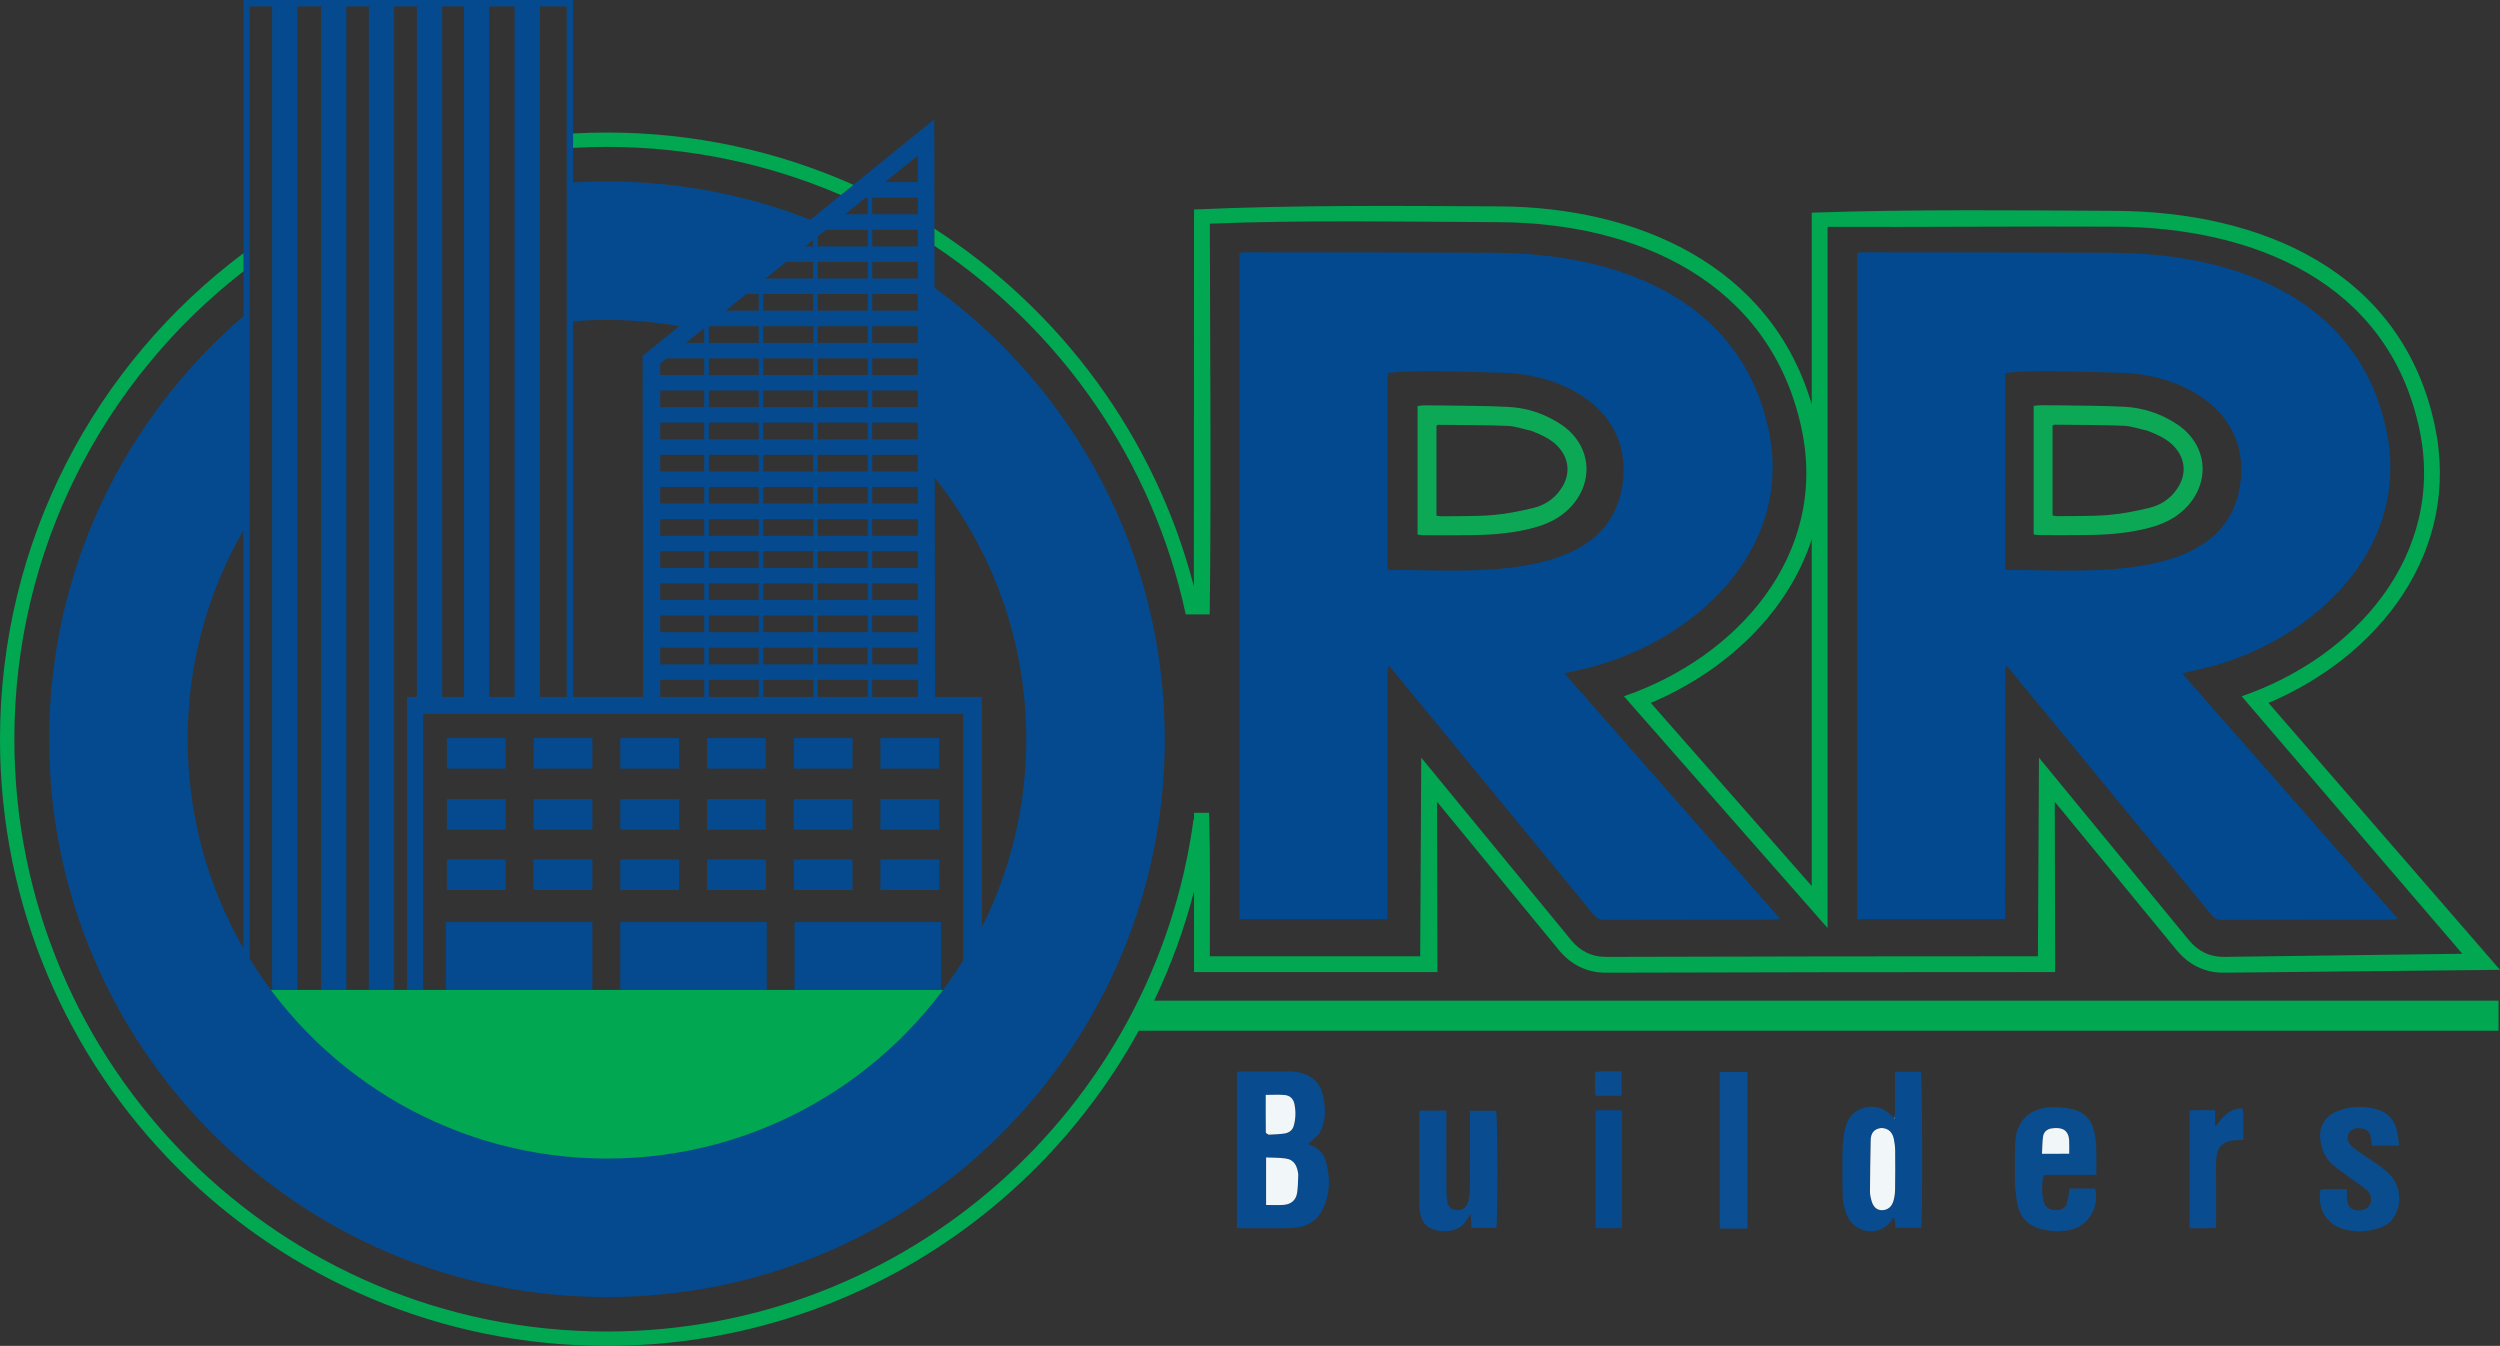<?xml version="1.0" encoding="UTF-8"?>
<!DOCTYPE svg PUBLIC "-//W3C//DTD SVG 1.1//EN" "http://www.w3.org/Graphics/SVG/1.1/DTD/svg11.dtd">
<!-- Creator: CorelDRAW -->
<svg xmlns="http://www.w3.org/2000/svg" xml:space="preserve" width="7.902in" height="4.254in" version="1.1" style="shape-rendering:geometricPrecision; text-rendering:geometricPrecision; image-rendering:optimizeQuality; fill-rule:evenodd; clip-rule:evenodd"
viewBox="0 0 7926.07 4266.87"
 xmlns:xlink="http://www.w3.org/1999/xlink"
 xmlns:xodm="http://www.corel.com/coreldraw/odm/2003">
 <rect x="0" y="0" width="7926.07" height="4266.87" fill="#333333" stroke="none"/>
 <defs>
  <style type="text/css">
   <![CDATA[
    .fil0 {fill:#01A751}
    .fil10 {fill:#054A8F}
    .fil8 {fill:#024990;fill-rule:nonzero}
    .fil5 {fill:#06498D;fill-rule:nonzero}
    .fil1 {fill:#084B8F;fill-rule:nonzero}
    .fil3 {fill:#094C8F;fill-rule:nonzero}
    .fil2 {fill:#0A4D8F;fill-rule:nonzero}
    .fil4 {fill:#0B4E91;fill-rule:nonzero}
    .fil9 {fill:#0DA856;fill-rule:nonzero}
    .fil6 {fill:#F1F6F9;fill-rule:nonzero}
    .fil7 {fill:#FEFFFE;fill-rule:nonzero}
   ]]>
  </style>
 </defs>
 <g id="Layer_x0020_1">
  <path class="fil0" d="M1923.63 3686.51c-440,0 -830.05,-215.66 -1072.32,-547.95l2144.65 0c-242.28,332.29 -632.33,547.95 -1072.32,547.95z"/>
  <g>
   <path class="fil1" d="M4182.42 3594.66c-11.88,11.52 -22.75,21.69 -34.82,32.99 3.76,1.72 6.84,3.42 10.11,4.57 23.35,8.21 38.71,24.96 45.38,47.89 14.91,51.21 14.68,102.26 -8.36,151.48 -16.01,34.19 -43.02,54.52 -80.77,59.49 -12.04,1.58 -24.21,2.82 -36.33,2.92 -44.9,0.36 -89.81,0.23 -134.72,0.16 -6.69,-0.01 -13.38,-0.7 -21.56,-1.15 0,-165.16 0,-329.11 0,-494.43 5.11,-0.68 10.16,-1.91 15.21,-1.92 47.95,-0.13 95.9,-0.12 143.86,0.01 8.36,0.02 16.77,0.35 25.07,1.31 51.17,5.92 82.03,33.44 90.96,84.38 6.64,37.85 7.25,75.85 -14.02,112.31l0 0zm-66.51 127.17c-2.82,-24.64 -12.34,-44.96 -39.4,-48.89 -20.01,-2.91 -40.53,-2.35 -62.44,-3.4 0,51.58 0,100.35 0,150.7 19.62,0 37.78,1.12 55.73,-0.28 22.89,-1.79 38.83,-14.42 42.52,-37.58 2.96,-18.57 2.74,-37.64 3.59,-60.54l0 0zm-91.52 -124.3c15.87,-1.18 31.87,-1.51 47.58,-3.8 14.36,-2.09 25.72,-9.95 29.84,-24.75 6.41,-23.07 6.89,-46.49 1.84,-69.93 -3.48,-16.13 -14.69,-25.81 -29.95,-27.33 -19.33,-1.91 -38.99,-0.46 -60.82,-0.46 0,40.2 -0.13,79.51 0.32,118.8 0.03,2.45 4.63,4.85 11.2,7.47z"/>
  </g>
  <g>
   <path class="fil1" d="M6005 3543.51c0.99,-6.56 2.78,-13.12 2.83,-19.69 0.26,-34.28 0.08,-68.57 0.05,-102.85 -0,-7.46 0,-14.91 0,-23.37 29.06,0 55.54,0 81.96,0 4.88,15.87 6.07,468.92 1.15,495.35 -26.14,0 -52.54,0 -81.02,0 -1.18,-9.15 -2.39,-18.56 -3.61,-27.98 -1.8,-1.46 -3.61,-2.91 -5.41,-4.37 -1.86,4.09 -2.95,8.81 -5.7,12.19 -38.74,47.62 -111.2,39.1 -137.87,-16.27 -11.11,-23.06 -15.07,-48.08 -15.49,-73.26 -0.83,-50.27 -1.52,-100.61 0.26,-150.83 0.82,-23.29 4.53,-47.42 12.16,-69.34 20.51,-58.95 99.71,-73.03 141.66,-26.58 2.04,2.25 4.13,4.47 7.72,7.85 2.38,1.23 3.23,1.31 4.08,1.39 0.02,-0.58 0.2,-1.6 0.04,-1.65 -0.89,-0.32 -1.86,-0.41 -2.81,-0.58l0 0zm-42.24 32.67c-22.28,2.83 -31.35,17.44 -31.82,37.91 -1.25,54.77 -1.99,109.56 -2.34,164.35 -0.06,8.99 2.18,18.17 4.49,26.96 5.57,21.19 16.97,31.42 33.74,31.37 17.89,-0.05 31.56,-11.05 36.79,-31.53 2.8,-10.96 4.42,-22.5 4.58,-33.8 0.6,-41.11 0.66,-82.24 0.25,-123.36 -0.12,-12.1 -1.59,-24.36 -4.02,-36.22 -4.2,-20.5 -15.31,-34.66 -41.68,-35.68z"/>
  </g>
  <g>
   <path class="fil2" d="M6388.34 3762.5c0.16,-48.67 -1.28,-95.16 0.91,-141.49 3.12,-65.94 44.52,-106.77 110.49,-110.38 20.31,-1.11 41.18,0.51 61.26,3.95 45.78,7.85 71.03,33.78 79.86,79.25 8.19,42.19 4.74,84.77 5.57,130.53 -56.79,1.26 -112,-0.05 -166.74,0.79 -7.65,20.81 -6.46,72.94 1.39,90.15 7.8,17.09 22.02,21.92 39.29,21.32 18.11,-0.64 29.19,-7.75 33.8,-24.98 3.67,-13.7 4.54,-28.15 6.86,-43.58 27.4,0 54.42,0 81.33,0 15.08,61.25 -23.35,121.06 -83.59,132.24 -31.44,5.84 -62.05,3.63 -92.44,-5.07 -35.98,-10.3 -59.05,-34.36 -68.6,-69.88 -5.28,-19.63 -6.39,-40.37 -9.39,-62.86l0 0zm126.72 -104.5c14.81,-0.09 29.62,-0.19 45.2,-0.28 0,-16.13 0.59,-28.91 -0.11,-41.63 -1.97,-35.63 -24.6,-43.05 -55.48,-38.6 -15.2,2.19 -25.3,11.49 -27.34,26.47 -2.3,16.92 -2.24,34.17 -3.35,54.04 14.27,0 25.45,0 41.09,0z"/>
  </g>
  <path class="fil3" d="M4647.22 3872.28c-25.95,37.27 -80.87,37.34 -113.26,21.14 -21.93,-10.97 -29.34,-32.04 -32.67,-54.55 -1.55,-10.48 -1.52,-21.26 -1.53,-31.9 -0.11,-89.07 -0.09,-178.14 -0.02,-267.21 0,-5.87 0.71,-11.74 1.16,-18.76 28.33,0 55.29,0 84.67,0 0,9.36 0,17.57 0,25.79 -0.02,76.13 -0.17,152.26 0.1,228.38 0.04,12.11 1.11,24.38 3.36,36.26 2.66,14.05 12.01,22.58 26.43,24.73 15.91,2.38 29.41,-3.84 36.12,-17.96 3.52,-7.42 5.72,-15.8 6.74,-23.97 1.5,-12.04 1.91,-24.29 1.93,-36.44 0.16,-70.04 0.07,-140.07 0.06,-210.11 0,-8.23 0,-16.46 0,-26.27 29,0 56.03,0 83.16,0 4.55,15.62 5.35,346.89 0.56,371.45 -25.3,0 -50.88,0 -78.58,0 -0.92,-13.01 -1.84,-26.08 -3.15,-44.56 -6.55,10.47 -10.35,16.55 -15.09,23.99z"/>
  <path class="fil2" d="M7362.07 3639.89c-2.25,-9.93 -4.47,-18.07 -5.51,-26.35 -5,-39.75 12.87,-72.93 49.59,-88.83 42.07,-18.21 85.87,-19.98 129.71,-7.46 33.33,9.52 55.02,31.99 63.09,65.97 3.63,15.28 4.83,31.14 7.47,48.95 -30.8,0 -58.44,0 -86.24,0 -1.54,-10.51 -2.44,-20.34 -4.51,-29.91 -2.84,-13.1 -11.08,-21.31 -24.48,-24.09 -14.88,-3.09 -29.14,-2.18 -40.63,8.77 -9.91,9.45 -10.61,27.94 -0.82,39.96 6.62,8.12 15.08,15.07 23.71,21.15 23.66,16.68 48.15,32.2 71.69,49.04 11.69,8.36 23.07,17.66 32.79,28.2 30.94,33.55 37.39,84.94 16.43,125.3 -9.45,18.19 -23.74,31.63 -42.92,39.3 -39.47,15.78 -79.88,18.49 -120.87,7.04 -54.71,-15.28 -84.8,-65.87 -73.6,-125.32 5.63,-0.41 11.58,-1.19 17.53,-1.23 21.21,-0.16 42.42,-0.06 66.29,-0.06 0,11.77 -0.77,21.53 0.19,31.13 1.3,13.09 4,26.93 17.96,32.12 15.46,5.74 31.71,5.59 45.96,-4.42 16.78,-11.79 17.35,-37.91 0.69,-54.33 -8.06,-7.95 -17.96,-14.05 -27.15,-20.8 -26.37,-19.38 -53.35,-37.97 -79.02,-58.23 -17.61,-13.9 -29.57,-32.67 -37.36,-55.88z"/>
  <path class="fil4" d="M5452.15 3643.85c0,-82.82 0,-163.35 0,-245.59 29.85,0 58.25,0 88.09,0 0,164.81 0,329.48 0,496.73 -15.16,0 -29.38,0 -43.59,0 -13.62,0 -27.24,0 -44.08,0 -0.94,-28.16 -0.28,-55.23 -0.39,-82.25 -0.12,-28.15 -0.03,-56.3 -0.03,-84.44 0,-27.39 0,-54.78 0,-84.45z"/>
  <path class="fil3" d="M7112.06 3583.84c0,10.51 0,18.82 0,29.77 -8.56,0.42 -15.85,0.73 -23.13,1.14 -41.18,2.3 -61.11,21.77 -62.57,63.28 -1.07,30.45 -0.29,60.96 -0.3,91.44 -0.02,40.31 -0,80.62 -0,123.68 -14.87,0.36 -28.21,0.81 -41.57,0.97 -13.6,0.16 -27.2,0.04 -42.49,0.04 0,-124.84 0,-247.89 0,-373.55 26.1,-1.88 52.26,-0.47 81.09,-0.79 0,18.83 0,35.82 0,52.81 22.72,-29.85 43.49,-58.55 85.49,-58.75 6.21,10.96 2.82,22.51 3.37,33.48 0.58,11.4 0.12,22.86 0.12,36.49z"/>
  <path class="fil5" d="M5142.46 3561.66c0,111.06 0,219.84 0,331.77 -28.45,1.19 -55.28,0.78 -83.83,0.26 0,-124.71 0,-247.63 0,-373.89 13.13,0 26.52,0 39.92,0 13.57,0 27.14,0 43.91,0 0,14.33 0,26.96 0,41.86z"/>
  <path class="fil3" d="M5077.41 3396.57c22.45,0 42.67,0 63.68,0 0,27.1 0,51.58 0,77.29 -27.61,0 -53.79,0 -83.03,0 -2.36,-24.5 -0.62,-49.06 -1.11,-75.34 6.78,-0.72 12.51,-1.33 20.46,-1.94z"/>
  <path class="fil6" d="M4116.08 3723.86c-1.02,20.88 -0.81,39.95 -3.77,58.51 -3.69,23.16 -19.63,35.79 -42.52,37.58 -17.96,1.4 -36.11,0.28 -55.73,0.28 0,-50.34 0,-99.12 0,-150.7 21.91,1.06 42.43,0.49 62.44,3.4 27.07,3.93 36.58,24.25 39.58,50.92z"/>
  <path class="fil6" d="M4022.34 3597.43c-4.52,-2.52 -9.13,-4.92 -9.15,-7.37 -0.45,-39.3 -0.32,-78.6 -0.32,-118.8 21.84,0 41.5,-1.45 60.82,0.46 15.26,1.51 26.47,11.2 29.95,27.33 5.06,23.44 4.58,46.86 -1.84,69.93 -4.11,14.8 -15.48,22.66 -29.84,24.75 -15.71,2.29 -31.71,2.61 -49.63,3.7z"/>
  <path class="fil6" d="M5964.53 3576.1c24.6,1.09 35.71,15.25 39.91,35.75 2.43,11.87 3.9,24.12 4.02,36.22 0.41,41.12 0.35,82.25 -0.25,123.36 -0.17,11.31 -1.78,22.84 -4.58,33.8 -5.23,20.48 -18.9,31.48 -36.79,31.53 -16.77,0.04 -28.17,-10.18 -33.74,-31.37 -2.31,-8.79 -4.55,-17.98 -4.49,-26.96 0.36,-54.79 1.09,-109.58 2.34,-164.35 0.47,-20.47 9.54,-35.07 33.59,-37.97z"/>
  <path class="fil7" d="M6005.08 3543.41c0.86,0.26 1.84,0.35 2.72,0.68 0.17,0.06 -0.02,1.08 -0.04,1.65 -0.85,-0.08 -1.7,-0.16 -2.49,-1.43 0.06,-1.19 -0.11,-1 -0.2,-0.9z"/>
  <path class="fil6" d="M6512.83 3658c-13.41,0 -24.59,0 -38.86,0 1.12,-19.87 1.05,-37.12 3.35,-54.04 2.03,-14.99 12.13,-24.28 27.34,-26.47 30.88,-4.45 53.51,2.98 55.48,38.6 0.71,12.72 0.11,25.51 0.11,41.63 -15.58,0.09 -30.39,0.19 -47.43,0.28z"/>
  <g>
   <path class="fil8" d="M3929.46 886.63c0,-29.5 0,-56.72 0,-84.76 7.76,-0.84 12.89,-1.88 18.02,-1.88 264.39,0.35 528.78,0.18 793.17,1.54 383.45,1.95 777.04,141.5 866.45,561.11 82.52,387.3 -246.91,681.34 -592.11,759.43 -16.91,3.83 -33.79,7.76 -55.14,12.68 228.77,260.37 455.17,518.04 683.91,778.37 -8.29,1.18 -13.06,2.44 -17.82,2.44 -180.58,0.09 -361.16,-0.13 -541.74,0.43 -14.99,0.05 -23.48,-6.09 -32.22,-16.74 -211.71,-257.95 -423.66,-515.7 -635.58,-773.49 -3.79,-4.6 -7.68,-9.12 -11.06,-13.13 -2.24,0.58 -2.96,0.65 -3.56,0.95 -0.67,0.34 -1.7,0.82 -1.77,1.34 -0.39,3 -0.75,6.03 -0.75,9.05 -0.13,261.34 -0.23,522.68 -0.35,784.03 0,0.72 -0.39,1.45 -0.64,2.17 -0.24,0.72 -0.53,1.43 -1.45,3.84 -154.26,0 -309.17,0 -467.35,0 0,-675.57 0,-1350.33 -0,-2027.39l0 0zm469.73 647.02c0,90.43 0,180.87 0,273.35 10.29,0 17.77,0 25.25,0 238.13,-0.01 699.24,46.27 722.31,-297.89 14.45,-215.7 -194.86,-323.93 -383.61,-327.34 -93.91,-1.69 -278.78,-11.87 -363.94,1.34 0,116.1 0,231.03 0,350.53zm1488.71 -647.02c0,-29.5 0,-56.72 0,-84.76 7.76,-0.84 12.89,-1.88 18.02,-1.88 264.39,0.35 528.78,0.18 793.17,1.54 383.45,1.95 777.04,141.5 866.45,561.11 82.52,387.3 -246.91,681.34 -592.11,759.43 -16.91,3.83 -33.79,7.76 -55.14,12.68 228.77,260.37 455.17,518.04 683.91,778.37 -8.29,1.18 -13.06,2.44 -17.82,2.44 -180.58,0.09 -361.16,-0.13 -541.74,0.43 -14.99,0.05 -23.48,-6.09 -32.22,-16.74 -211.71,-257.95 -423.66,-515.7 -635.58,-773.49 -3.79,-4.6 -7.68,-9.12 -11.06,-13.13 -2.24,0.58 -2.96,0.65 -3.56,0.95 -0.67,0.34 -1.7,0.82 -1.77,1.34 -0.39,3 -0.75,6.03 -0.75,9.05 -0.13,261.34 -0.23,522.68 -0.35,784.03 0,0.72 -0.39,1.45 -0.64,2.17 -0.24,0.72 -0.53,1.43 -1.45,3.84 -154.26,0 -309.17,0 -467.35,0 0,-675.57 0,-1350.33 -0,-2027.39l0 0zm469.73 647.02c0,90.43 0,180.87 0,273.35 10.29,0 17.77,0 25.25,0 238.13,-0.01 699.24,46.27 722.31,-297.89 14.45,-215.7 -194.86,-323.93 -383.61,-327.34 -93.91,-1.69 -278.78,-11.87 -363.94,1.34 0,116.1 0,231.03 0,350.53z"/>
  </g>
  <g>
   <path class="fil9" d="M4566.37 1285.33c73.35,1.38 144.43,1.06 215.3,4.67 60.02,3.05 116.07,21.81 166.69,55.15 96.2,63.36 108.92,182.24 28.97,264.76 -31.94,32.96 -71.21,51.49 -114.52,63.18 -61.39,16.57 -124.23,22.18 -187.49,23.28 -54.45,0.94 -108.92,0.44 -163.39,0.41 -5.35,-0 -10.69,-1.18 -17.68,-2.01 0,-135.5 0,-270.12 0,-407.42 23.03,-4.31 46.55,-1.03 72.13,-2.02l0 0zm288.93 80.61c-25.36,-5.5 -50.57,-14.75 -76.11,-15.78 -73.16,-2.94 -146.46,-2.56 -219.7,-3.36 -1.31,-0.01 -2.63,1.43 -5.33,3.01 0,94.13 0,189.08 0,284.87 5.71,0.89 10.22,2.26 14.72,2.18 54.38,-0.89 108.96,0.54 163.07,-3.84 42.92,-3.48 85.73,-12.21 127.75,-22.15 39.52,-9.34 72.01,-31.65 93.53,-67.32 26.77,-44.36 20.5,-92.63 -15.71,-129.88 -22.12,-22.75 -50.18,-34.92 -82.23,-47.74z"/>
  </g>
  <g>
   <path class="fil9" d="M6519.72 1284.92c73.35,1.38 144.43,1.06 215.3,4.67 60.02,3.05 116.07,21.81 166.69,55.15 96.2,63.36 108.92,182.24 28.97,264.76 -31.94,32.96 -71.21,51.49 -114.52,63.18 -61.39,16.57 -124.23,22.18 -187.49,23.28 -54.45,0.94 -108.92,0.44 -163.39,0.41 -5.35,-0 -10.69,-1.18 -17.68,-2.01 0,-135.5 0,-270.12 0,-407.42 23.03,-4.31 46.55,-1.03 72.13,-2.02l0 0zm288.93 80.61c-25.36,-5.5 -50.57,-14.75 -76.11,-15.78 -73.16,-2.94 -146.46,-2.56 -219.7,-3.36 -1.31,-0.01 -2.63,1.43 -5.33,3.01 0,94.13 0,189.08 0,284.87 5.71,0.89 10.22,2.26 14.72,2.18 54.38,-0.89 108.96,0.54 163.07,-3.84 42.92,-3.48 85.73,-12.21 127.75,-22.15 39.52,-9.34 72.01,-31.65 93.53,-67.32 26.77,-44.36 20.5,-92.63 -15.71,-129.88 -22.12,-22.75 -50.18,-34.92 -82.23,-47.74z"/>
  </g>
  <path class="fil10" d="M1416.87 2533.51l186.44 0 0 96.83 -186.44 0 0 -96.83zm507.45 -1519.24c78.14,0 154.68,6.81 229.11,19.76l-116.12 94.19 1.67 1081.23 -222.12 0 0 -1190.79c35.45,-2.85 71.27,-4.39 107.46,-4.39zm645.06 -317.63c-199.87,-78.35 -417.41,-121.46 -645.06,-121.46 -36.1,0 -71.91,1.2 -107.46,3.35l0 -558.47 0 -20.06 -20.06 0 -1004.95 0 -11.25 0 -8.81 0 0 1002.49c-377.08,324.29 -615.96,804.8 -615.96,1341.18 0,976.71 791.78,1768.49 1768.49,1768.49 976.71,0 1768.49,-791.78 1768.49,-1768.49 0,-588.68 -287.69,-1110.13 -730.1,-1431.55l-0.67 -533.97 -392.66 318.49zm394.08 817.87c181.64,227.32 290.26,515.55 290.26,829.16 0,214.12 -50.7,416.37 -140.63,595.54l0 -729.76 -148.76 0 -0.86 -694.93zm90.13 1530.78c-234.64,376.88 -652.63,627.77 -1129.27,627.77 -478.8,0 -898.43,-253.17 -1132.47,-632.9l0 -3020.11 70.95 0 0 3118.5 80.28 0 0 -3118.5 74.76 0 0 3118.5 80.28 0 0 -3118.5 71.16 0 0 3118.5 80.28 0 0 -3118.5 72.11 0 0 2189.39 -31.35 0 0 929.11 51.1 0 0 -875.44 1712.15 0 0 782.17zm-2281.8 -38.66c-112.5,-195.14 -176.87,-421.54 -176.87,-662.96 0,-241.39 64.4,-467.71 176.87,-662.82l0 1325.78zm1025.01 -797.19l0 -2189.39 -85.05 0 0 2189.39 85.05 0zm-165.33 0l0 -2189.39 -80.21 0 0 2189.39 80.21 0zm-160.49 0l0 -2189.39 -69.01 0 0 2189.39 69.01 0zm622.2 0l139.57 0 0 -54.25 -139.57 0 0 54.25zm154.09 0l158.24 0 0 -54.25 -158.24 0 0 54.25zm172.75 0l158.24 0 0 -54.25 -158.24 0 0 54.25zm172.75 0l158.24 0 0 -54.25 -158.24 0 0 54.25zm172.76 0l144.62 0 0 -54.25 -144.62 0 0 54.25zm-1073.76 324.07l186.44 0 0 96.83 -186.44 0 0 -96.83zm274.89 0l186.44 0 0 96.83 -186.44 0 0 -96.83zm274.89 0l186.44 0 0 96.83 -186.44 0 0 -96.83zm274.89 0l186.44 0 0 96.83 -186.44 0 0 -96.83zm274.9 0l186.44 0 0 96.83 -186.44 0 0 -96.83zm-1374.46 -193.63l186.44 0 0 96.83 -186.44 0 0 -96.83zm274.89 0l186.44 0 0 96.83 -186.44 0 0 -96.83zm274.89 0l186.44 0 0 96.83 -186.44 0 0 -96.83zm274.89 0l186.44 0 0 96.83 -186.44 0 0 -96.83zm274.89 0l186.44 0 0 96.83 -186.44 0 0 -96.83zm274.9 0l186.44 0 0 96.83 -186.44 0 0 -96.83zm-1374.46 384.88l186.44 0 0 96.83 -186.44 0 0 -96.83zm274.89 0l186.44 0 0 96.83 -186.44 0 0 -96.83zm274.89 0l186.44 0 0 96.83 -186.44 0 0 -96.83zm274.89 0l186.44 0 0 96.83 -186.44 0 0 -96.83zm274.89 0l186.44 0 0 96.83 -186.44 0 0 -96.83zm274.9 0l186.44 0 0 96.83 -186.44 0 0 -96.83zm-1377.5 198.52l464.38 0 0 215.28 -464.38 0 0 -215.28zm552.62 0l464.38 0 0 215.28 -464.38 0 0 -215.28zm552.62 0l464.38 0 0 215.28 -464.38 0 0 -215.28zm-344.26 -1836.38l57.94 0 0 -46.81 -57.94 46.81zm126.14 -101.92l104.55 0 0 -52.88 -39.12 0 -65.43 52.88zm252.27 -203.85l25.03 0 0 -20.23 -25.03 20.23zm126.14 -101.92l71.65 0 0 -52.88 -6.22 0 -65.43 52.88zm126.14 -101.92l104.66 0 0 -84.57 -104.66 84.57zm-186.84 150.97l-25.88 20.92 0 31.96 158.24 0 0 -52.88 -132.35 0zm-126.14 101.92l-65.43 52.88 151.17 0 0 -52.88 -85.73 0zm-378.41 305.77l-20.93 16.92 0 35.96 139.57 0 0 -52.88 -118.64 0zm-20.93 664.42l139.57 0 0 -52.88 -139.57 0 0 52.88zm154.09 0l158.24 0 0 -52.88 -158.24 0 0 52.88zm172.75 0l158.24 0 0 -52.88 -158.24 0 0 52.88zm172.75 0l158.24 0 0 -52.88 -158.24 0 0 52.88zm172.76 0l144.62 0 0 -52.88 -144.62 0 0 52.88zm144.62 49.05l-144.62 0 0 52.88 144.62 0 0 -52.88zm-159.14 52.88l0 -52.88 -158.24 0 0 52.88 158.24 0zm-172.76 0l0 -52.88 -158.24 0 0 52.88 158.24 0zm-172.75 0l0 -52.88 -158.24 0 0 52.88 158.24 0zm-172.75 0l0 -52.88 -139.57 0 0 52.88 139.57 0zm-139.57 -407.7l139.57 0 0 -52.88 -139.57 0 0 52.88zm154.09 0l158.24 0 0 -52.88 -158.24 0 0 52.88zm172.75 0l158.24 0 0 -52.88 -158.24 0 0 52.88zm172.75 0l158.24 0 0 -52.88 -158.24 0 0 52.88zm172.76 0l144.62 0 0 -52.88 -144.62 0 0 52.88zm144.62 49.05l-144.62 0 0 52.88 144.62 0 0 -52.88zm-159.14 52.88l0 -52.88 -158.24 0 0 52.88 158.24 0zm-172.76 0l0 -52.88 -158.24 0 0 52.88 158.24 0zm-172.75 0l0 -52.88 -158.24 0 0 52.88 158.24 0zm-172.75 0l0 -52.88 -139.57 0 0 52.88 139.57 0zm360.02 -713.47l158.24 0 0 -52.88 -158.24 0 0 52.88zm172.76 0l144.62 0 0 -52.88 -144.62 0 0 52.88zm144.62 49.05l-144.62 0 0 52.88 144.62 0 0 -52.88zm-159.14 52.88l0 -52.88 -158.24 0 0 52.88 158.24 0zm-172.76 0l0 -52.88 -158.24 0 0 52.88 158.24 0zm-330.99 203.85l158.24 0 0 -52.88 -158.24 0 0 52.88zm172.75 0l158.24 0 0 -52.88 -158.24 0 0 52.88zm172.75 0l158.24 0 0 -52.88 -158.24 0 0 52.88zm172.76 0l144.62 0 0 -52.88 -144.62 0 0 52.88zm144.62 49.05l-144.62 0 0 52.88 144.62 0 0 -52.88zm-159.14 52.88l0 -52.88 -158.24 0 0 52.88 158.24 0zm-172.76 0l0 -52.88 -158.24 0 0 52.88 158.24 0zm-172.75 0l0 -52.88 -158.24 0 0 52.88 158.24 0zm-172.75 0l0 -52.88 -139.57 0 0 52.88 139.57 0zm677.4 -664.42l-144.62 0 0 52.88 144.62 0 0 -52.88zm0 1325.02l-144.62 0 0 52.88 144.62 0 0 -52.88zm-159.14 52.88l0 -52.88 -158.24 0 0 52.88 158.24 0zm-172.76 0l0 -52.88 -158.24 0 0 52.88 158.24 0zm-172.75 0l0 -52.88 -158.24 0 0 52.88 158.24 0zm-172.75 0l0 -52.88 -139.57 0 0 52.88 139.57 0zm677.4 -358.65l-144.62 0 0 52.88 144.62 0 0 -52.88zm-159.14 52.88l0 -52.88 -158.24 0 0 52.88 158.24 0zm-172.76 0l0 -52.88 -158.24 0 0 52.88 158.24 0zm-172.75 0l0 -52.88 -158.24 0 0 52.88 158.24 0zm-172.75 0l0 -52.88 -139.57 0 0 52.88 139.57 0zm677.4 -664.42l-144.62 0 0 52.88 144.62 0 0 -52.88zm-159.14 52.88l0 -52.88 -158.24 0 0 52.88 158.24 0zm-172.76 0l0 -52.88 -158.24 0 0 52.88 158.24 0zm-172.75 0l0 -52.88 -158.24 0 0 52.88 158.24 0zm504.65 252.9l-144.62 0 0 52.88 144.62 0 0 -52.88zm-159.14 52.88l0 -52.88 -158.24 0 0 52.88 158.24 0zm-172.76 0l0 -52.88 -158.24 0 0 52.88 158.24 0zm-172.75 0l0 -52.88 -158.24 0 0 52.88 158.24 0zm-172.75 0l0 -52.88 -139.57 0 0 52.88 139.57 0zm677.4 -664.42l-144.62 0 0 52.88 144.62 0 0 -52.88zm0 1325.02l-144.62 0 0 52.88 144.62 0 0 -52.88zm-159.14 52.88l0 -52.88 -158.24 0 0 52.88 158.24 0zm-172.76 0l0 -52.88 -158.24 0 0 52.88 158.24 0zm-172.75 0l0 -52.88 -158.24 0 0 52.88 158.24 0zm-172.75 0l0 -52.88 -139.57 0 0 52.88 139.57 0z"/>
  <path class="fil0" d="M3835.28 1947.84c5.38,-369.18 0.44,-1000.97 0.44,-1238.75 299.14,-11.99 620.05,-6.23 917.01,-4.71 434.98,2.22 859.48,187.52 959.02,654.69 85.65,401.97 -205.57,725.45 -563.21,848.35 192.37,218.94 384.74,437.88 577.11,656.83l68.51 77.97 0 -10.86c0,-737.41 -0,-1474.82 -0,-2212.23 303.69,1.24 607.9,-2.1 912,-0.55 434.98,2.22 864.49,173.33 964.03,640.51 85.65,401.97 -205.57,725.45 -563.21,848.35l699.62 816.32 -757.1 9.89c-45.1,0.14 -81.86,-19.04 -110.07,-53.41l-475.01 -578.17 -3.39 629.61c-453.32,0 -916.66,0.55 -1369.98,1.97 -45.1,0.14 -81.86,-19.04 -110.07,-53.41l-475.01 -578.17 -3.39 629.61c-222.29,0 -444.59,0 -666.88,0 0,-208.49 1.58,-295.04 -2.27,-454.91l-47.88 0 0 21.07 -1.55 0c-124.15,916.8 -909.8,1623.53 -1860.64,1623.53 -1037.11,0 -1877.85,-840.74 -1877.85,-1877.85 0,-603.1 284.36,-1139.75 726.27,-1483.3l0 -57.37c-468.56,350.76 -771.79,910.31 -771.79,1540.66 0,1062.25 861.12,1923.38 1923.38,1923.38 727.23,0 1360.06,-403.64 1686.93,-999.08l4311.07 0 0 -95.33 -4262.23 0c52.7,-110.17 95.29,-226.09 126.43,-346.63l0 255.98c257.22,0 514.44,0 771.66,0l-1.15 -539.85 386.15 470.08c37.77,46.02 88.77,71.93 148.99,71.74 471.51,-1.48 952.95,-1.97 1424.45,-1.97l-1.15 -539.85 386.15 470.08c37.77,46.02 88.77,71.93 148.99,71.74l876.4 -9.04 -733.83 -846.28c348.4,-147.39 612.59,-478.17 527,-879.84 -104.72,-491.48 -553.48,-677.85 -1012.83,-680.2 -328.86,-1.68 -633.1,-5.28 -962.41,5.67 0,202.66 0,405.33 0,607.99 -129.65,-441.86 -553.01,-625.61 -991.02,-627.85 -321.57,-1.64 -640.62,-4.66 -967.42,9.83l-0.49 1194.91c-122.91,-473.61 -421.78,-876.25 -822.6,-1134.13l0.07 54.47c400.31,266.53 692.5,682.63 796.72,1168.53l76.01 0zm-1129.46 -1361.85c-239.03,-106.59 -503.8,-165.87 -782.44,-165.87 -35.75,0 -71.25,1.06 -106.51,2.98l0 45.61c35.26,-1.97 70.76,-3.07 106.51,-3.07 263.8,0 514.83,54.47 742.6,152.67l39.84 -32.32zm3038.2 2223.17c0,-366.59 0,-733.17 -0,-1099.76 -75.68,234.15 -273.51,418.93 -510.21,519.07 170.07,193.56 340.14,387.13 510.22,580.69z"/>
 </g>
</svg>
